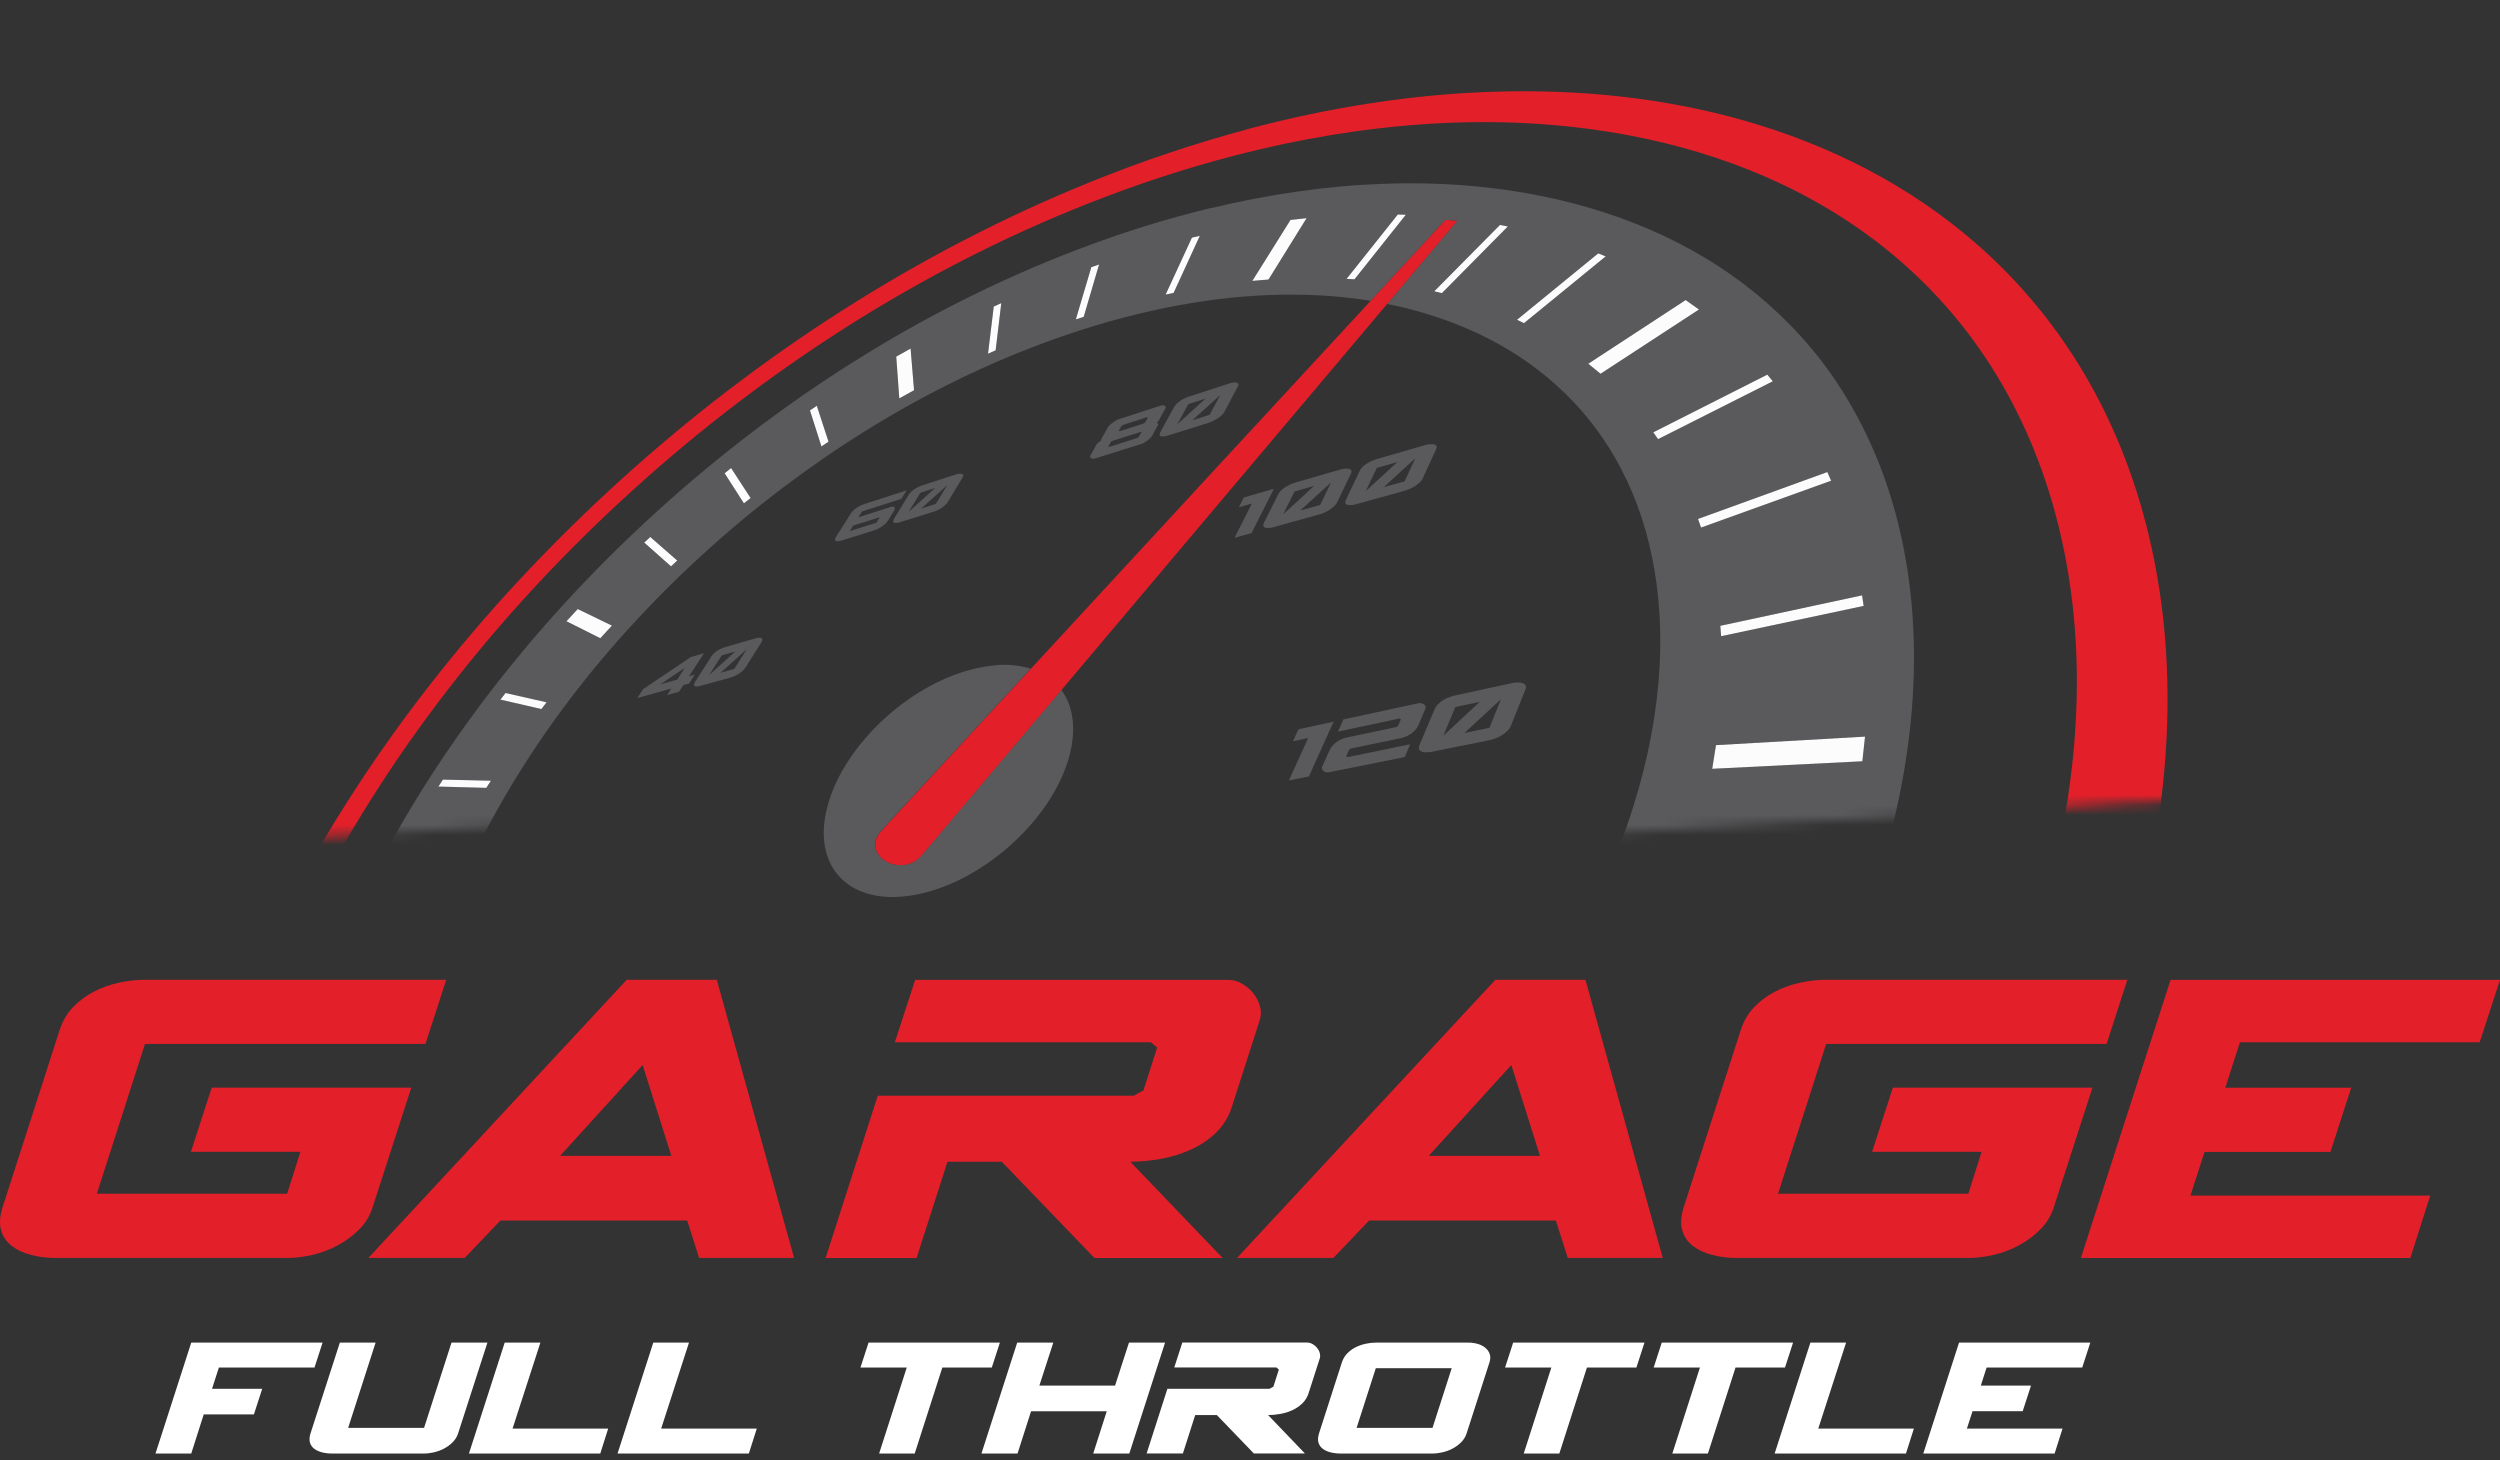 <?xml version="1.0" encoding="UTF-8"?> <svg xmlns="http://www.w3.org/2000/svg" width="250" height="146" viewBox="0 0 250 146" fill="none"><rect x="0" y="0" width="250" height="146" fill="#333333" stroke="none"/><mask id="mask0_10_812" style="mask-type:luminance" maskUnits="userSpaceOnUse" x="29" y="0" width="194" height="115"><path d="M48.292 82.71C64.939 81.748 79.203 94.593 80.15 111.389L80.194 112.204L94.402 111.383C100.071 111.057 105.457 112.333 110.141 114.818L108.531 86.38L222.047 79.73V4.132L29.084 0V83.862L48.298 82.71H48.292Z" fill="white"></path></mask><g mask="url(#mask0_10_812)"><path d="M46.02 181.704C37.393 176.875 30.999 170.158 26.689 162.344C22.796 155.284 20.601 147.33 19.961 138.966C19.37 131.333 20.067 123.306 21.949 115.161C23.692 107.623 26.477 99.894 30.281 92.136C32.319 87.982 34.581 83.941 37.042 80.034C39.437 76.223 42.038 72.513 44.812 68.927C47.585 65.34 50.448 61.968 53.528 58.645C56.608 55.323 59.81 52.164 63.213 49.073C66.605 45.992 70.091 43.086 73.65 40.371C77.209 37.656 80.896 35.082 84.638 32.704C88.426 30.298 92.324 28.066 96.295 26.026C100.266 23.985 104.516 22.046 108.776 20.365C110.002 19.882 111.221 19.421 112.441 18.977C113.661 18.533 114.897 18.106 116.128 17.707C117.359 17.308 118.601 16.914 119.837 16.554C121.074 16.195 122.327 15.846 123.569 15.526C126.788 14.694 129.996 14.014 133.187 13.491C136.378 12.968 139.737 12.58 142.972 12.378C146.208 12.175 149.634 12.153 152.914 12.333C156.194 12.513 159.67 12.917 162.972 13.547C167.79 14.463 172.351 15.846 176.595 17.695C181.084 19.651 185.217 22.142 188.915 25.16C192.835 28.364 196.261 32.175 199.079 36.583C202.07 41.265 204.375 46.611 205.857 52.608C209.198 66.161 207.951 81.552 202.231 97.561C196.043 114.874 184.999 131.9 170.179 146.864C155.359 161.827 137.208 174.098 118.3 181.552C100.372 188.623 82.689 191.114 66.844 188.663C64.811 188.348 62.845 187.954 60.941 187.493C59.036 187.033 57.259 186.51 55.51 185.914C53.762 185.318 52.135 184.677 50.542 183.969C48.95 183.261 47.468 182.513 46.02 181.704ZM124.655 12.951C123.379 13.294 122.093 13.659 120.806 14.047C119.52 14.435 118.255 14.84 116.974 15.267C115.693 15.694 114.429 16.138 113.154 16.61C111.878 17.083 110.62 17.566 109.344 18.078C104.906 19.86 100.573 21.855 96.362 24.042C92.235 26.178 88.192 28.516 84.265 31.017C80.339 33.519 76.579 36.155 72.87 38.988C69.161 41.821 65.563 44.823 62.043 48.016C58.523 51.209 55.154 54.536 51.985 57.937C48.782 61.377 45.742 64.936 42.901 68.595C39.999 72.322 37.276 76.172 34.759 80.129C32.169 84.194 29.774 88.404 27.613 92.738C23.559 100.849 20.546 108.955 18.591 116.897C16.474 125.503 15.578 134.042 16.018 142.21C16.497 151.203 18.596 159.832 22.506 167.567C26.856 176.184 33.456 183.705 42.495 189.259C44.015 190.192 45.602 191.069 47.262 191.884C48.922 192.699 50.704 193.48 52.525 194.177C54.346 194.874 56.307 195.526 58.306 196.088C60.306 196.65 62.439 197.156 64.616 197.567C81.675 200.782 100.89 198.517 120.483 191.085C141.246 183.21 160.917 170.124 177.347 153.412C193.498 136.987 205.328 118.263 211.666 99.292C217.486 81.866 218.316 65.234 214.139 50.731C210.936 39.635 205.094 30.894 197.636 24.379C190.953 18.539 182.966 14.48 174.317 12.029C166.481 9.809 158.027 8.893 149.344 9.174C141.346 9.427 133.042 10.703 124.655 12.94" fill="#E3202A"></path><path d="M108.247 166.195L105.585 151.181L106.983 150.608L109.74 165.622L108.247 166.201M127.451 156.847L121.335 143.221L122.711 142.367L128.926 155.953L127.445 156.853M145.067 144.284L135.699 132.901L138.205 130.742L147.757 141.973L145.072 144.284M28.905 117.488L29.006 116.678L37.421 111.748L37.354 112.547L28.905 117.488ZM30.57 107.668L30.788 106.869L37.516 103.907L37.321 104.705L30.57 107.668ZM161.663 127.696L149.505 119.292L150.552 118.055L162.761 126.369L161.658 127.696M174.067 110.101L160.021 104.93L160.8 103.626L174.857 108.707L174.067 110.096M33.795 97.954L34.413 96.414L40.523 94.593L39.933 96.15L33.795 97.949M38.429 87.876L38.813 87.139L44.282 86.341L43.898 87.088L38.429 87.87M182.315 92.305L167.35 90.293L167.829 89.011L182.772 90.945L182.315 92.305ZM48.632 78.786L43.837 78.657L44.288 77.96L49.083 78.067L48.627 78.78M171.221 76.88L171.599 74.514L186.503 73.654L186.236 76.122L171.221 76.875M54.14 70.905L50.041 69.961L50.554 69.309L54.664 70.236L54.146 70.911M172.112 63.62L172.039 62.58L186.213 59.528L186.364 60.59L172.112 63.615M60.033 63.823L56.647 62.125L57.766 60.905L61.186 62.563L60.033 63.823ZM170.107 52.755L169.8 51.895L182.733 47.206L183.111 48.072L170.107 52.755ZM67.1 56.633L64.427 54.261L65.034 53.699L67.73 56.048L67.106 56.627M165.807 43.912L165.328 43.232L176.729 37.465L177.28 38.128L165.807 43.912ZM74.391 50.332L72.464 47.325L73.11 46.813L75.059 49.803L74.391 50.332ZM160.054 37.375L158.829 36.374L168.564 30.006L169.895 30.95L160.054 37.375ZM82.143 44.643L80.996 41.04L81.681 40.579L82.851 44.171L82.143 44.643ZM152.396 32.316L151.694 31.979L159.814 25.34L160.561 25.638L152.396 32.316ZM89.929 39.837L89.623 35.661L91.06 34.857L91.411 39.022L89.935 39.837M144.187 29.314L143.429 29.134L149.996 22.502L150.781 22.653L144.187 29.314ZM137.052 30.101C138.194 28.865 139.235 27.74 140.154 26.745C141.073 25.75 141.864 24.896 142.516 24.188C143.167 23.48 143.674 22.934 144.02 22.558C144.365 22.181 144.549 21.984 144.549 21.984L145.718 22.091C145.718 22.091 145.546 22.294 145.223 22.676C144.9 23.058 144.426 23.62 143.819 24.34C143.212 25.059 142.471 25.942 141.614 26.953C140.756 27.965 139.781 29.129 138.712 30.394C139.124 30.478 139.536 30.568 139.948 30.658C140.36 30.748 140.767 30.855 141.174 30.961C141.58 31.068 141.987 31.18 142.393 31.304C142.8 31.428 143.201 31.552 143.602 31.681C146.654 32.687 149.45 34.025 151.967 35.683C154.484 37.341 156.891 39.477 158.84 41.889C160.867 44.396 162.51 47.263 163.713 50.478C164.961 53.822 165.729 57.532 165.958 61.585C166.453 70.444 164.298 80.056 159.798 89.725C155.08 99.86 147.952 109.697 139.057 118.404C130.079 127.19 119.665 134.475 108.682 139.539C98.038 144.447 87.278 147.077 77.22 147.044C75.9 147.044 74.608 146.987 73.355 146.892C72.102 146.796 70.899 146.656 69.724 146.476C68.548 146.296 67.423 146.077 66.326 145.818C65.229 145.56 64.182 145.267 63.163 144.936C56.947 142.923 51.996 139.584 48.343 135.318C44.928 131.338 42.645 126.555 41.47 121.282C40.367 116.341 40.233 110.939 41.047 105.29C41.815 99.95 43.441 94.345 45.937 88.606C47.284 85.498 48.844 82.445 50.587 79.472C52.33 76.498 54.185 73.704 56.234 70.928C58.256 68.196 60.45 65.52 62.795 62.94C65.118 60.377 67.602 57.881 70.236 55.475C72.859 53.075 75.566 50.821 78.339 48.73C81.113 46.639 83.976 44.671 86.888 42.873C89.829 41.062 92.837 39.404 95.905 37.915C98.974 36.425 102.193 35.065 105.424 33.912C106.348 33.581 107.267 33.272 108.18 32.979C109.094 32.687 110.018 32.406 110.937 32.147C111.856 31.889 112.775 31.647 113.689 31.422C114.602 31.197 115.526 30.995 116.434 30.804C118.194 30.444 119.943 30.157 121.669 29.938C123.396 29.719 125.156 29.573 126.866 29.505C128.576 29.438 130.324 29.449 132.012 29.539C133.699 29.629 135.42 29.815 137.08 30.084M98.802 35.368L99.375 30.658L100.127 30.32L99.57 35.037L98.802 35.374M135.448 27.931L134.652 27.887L139.781 21.45L140.583 21.473L135.448 27.931ZM107.584 31.939L109.133 26.717L109.907 26.448L108.37 31.681L107.584 31.939ZM126.849 27.954L125.234 28.095L129.049 21.996L130.664 21.816L126.855 27.954M116.562 29.46L119.191 23.766L119.988 23.581L117.37 29.292L116.568 29.466M121.096 20.798C119.971 21.068 118.84 21.36 117.71 21.675C116.579 21.99 115.46 22.316 114.335 22.67C113.21 23.024 112.096 23.39 110.971 23.783C109.846 24.177 108.737 24.581 107.618 25.009C103.714 26.504 99.882 28.201 96.15 30.079C92.419 31.956 88.894 33.957 85.39 36.161C81.926 38.336 78.529 40.691 75.226 43.21C71.924 45.728 68.71 48.398 65.58 51.248C62.439 54.109 59.459 57.072 56.663 60.113C53.834 63.187 51.172 66.363 48.693 69.618C46.215 72.873 43.82 76.347 41.67 79.849C39.521 83.35 37.454 87.133 35.672 90.922C32.347 97.977 30.002 104.958 28.638 111.709C27.179 118.949 26.833 126.009 27.663 132.637C28.566 139.826 30.866 146.555 34.664 152.395C38.813 158.781 44.75 164.098 52.542 167.718C53.84 168.32 55.182 168.871 56.58 169.377C57.978 169.882 59.459 170.343 60.98 170.748C62.5 171.153 64.104 171.507 65.741 171.799C67.379 172.092 69.111 172.328 70.876 172.491C84.494 173.784 99.442 171.063 114.452 164.745C129.461 158.427 145.011 147.988 157.637 135.402C170.096 122.974 179.664 108.876 185.423 94.463C190.814 80.967 192.618 67.83 190.591 56.043C189.683 50.765 188.051 46.009 185.801 41.799C183.551 37.589 180.978 34.312 177.826 31.327C174.835 28.494 171.427 26.122 167.667 24.216C164.097 22.4 160.21 21.006 156.061 20.023C153.204 19.348 150.274 18.881 147.3 18.612C144.326 18.342 141.485 18.274 138.517 18.375C135.548 18.477 132.714 18.73 129.773 19.151C126.832 19.573 124.009 20.113 121.096 20.815" fill="#5A595C"></path><path d="M99.698 66.521C99.498 66.532 99.297 66.554 99.091 66.577C98.885 66.599 98.679 66.627 98.467 66.667C98.256 66.706 98.044 66.74 97.827 66.785C97.61 66.83 97.392 66.88 97.175 66.937C95.571 67.353 93.984 68.027 92.48 68.893C90.976 69.758 89.567 70.815 88.292 72.001C87.017 73.187 85.875 74.514 84.945 75.908C84.009 77.313 83.279 78.797 82.84 80.298C82.455 81.608 82.316 82.828 82.4 83.924C82.483 85.02 82.8 86.026 83.324 86.858C83.848 87.69 84.594 88.387 85.524 88.87C86.454 89.354 87.596 89.652 88.888 89.697C89.094 89.702 89.306 89.708 89.517 89.697C89.729 89.686 89.952 89.68 90.174 89.663C90.397 89.646 90.626 89.618 90.854 89.59C91.082 89.562 91.322 89.522 91.556 89.478C93.304 89.146 95.076 88.483 96.769 87.555C98.462 86.628 100.088 85.442 101.519 84.087C102.951 82.732 104.198 81.226 105.162 79.641C106.125 78.055 106.799 76.436 107.117 74.823C107.239 74.216 107.3 73.637 107.312 73.081C107.323 72.524 107.284 72.013 107.195 71.518C107.105 71.023 106.972 70.574 106.794 70.152C106.615 69.73 106.393 69.343 106.131 68.988C104.198 71.276 102.377 73.435 100.728 75.385C99.08 77.336 97.587 79.106 96.334 80.585C95.081 82.069 94.062 83.277 93.343 84.126C92.625 84.975 92.202 85.475 92.14 85.543C91.979 85.728 91.806 85.88 91.634 86.009C91.461 86.138 91.277 86.234 91.088 86.307C90.898 86.38 90.72 86.431 90.536 86.465C90.353 86.498 90.169 86.51 89.996 86.504C89.846 86.504 89.701 86.487 89.556 86.465C89.411 86.442 89.283 86.408 89.155 86.369C89.027 86.33 88.916 86.285 88.81 86.24C88.704 86.195 88.609 86.144 88.531 86.094C88.353 85.981 88.164 85.829 87.991 85.633C87.819 85.436 87.679 85.211 87.59 84.947C87.501 84.683 87.484 84.402 87.557 84.087C87.629 83.772 87.802 83.446 88.108 83.097C88.175 83.024 88.621 82.535 89.395 81.698C90.169 80.86 91.249 79.68 92.591 78.23C93.934 76.779 95.516 75.059 97.292 73.137C99.069 71.214 101.007 69.112 103.073 66.869C102.823 66.79 102.566 66.723 102.299 66.667C102.032 66.611 101.759 66.571 101.475 66.538C101.191 66.504 100.901 66.487 100.606 66.481C100.311 66.476 100.004 66.481 99.693 66.504" fill="#5A595C"></path><path d="M37.426 111.748L29.011 116.678L28.905 117.488L37.36 112.547L37.426 111.748Z" fill="black"></path><path d="M37.51 103.907L30.788 106.869L30.57 107.668L37.315 104.705L37.51 103.907Z" fill="#FCFCFC"></path><path d="M40.517 94.593L34.413 96.414L33.795 97.954L39.927 96.155L40.517 94.593Z" fill="#FCFCFC"></path><path d="M44.282 86.347L38.813 87.139L38.429 87.876L43.898 87.094L44.282 86.347Z" fill="#FCFCFC"></path><path d="M44.294 77.96L43.837 78.657L48.632 78.786L49.089 78.072L44.294 77.96Z" fill="#FCFCFC"></path><path d="M50.554 69.303L50.041 69.961L54.14 70.905L54.658 70.231L50.554 69.303Z" fill="#FCFCFC"></path><path d="M57.772 60.905L56.647 62.125L60.033 63.822L61.191 62.563L57.772 60.905Z" fill="#FCFCFC"></path><path d="M65.028 53.699L64.427 54.261L67.1 56.633L67.724 56.054L65.028 53.699Z" fill="#FCFCFC"></path><path d="M73.11 46.807L72.464 47.325L74.391 50.332L75.059 49.803L73.11 46.807Z" fill="#FCFCFC"></path><path d="M81.681 40.579L80.996 41.04L82.143 44.643L82.851 44.171L81.681 40.579Z" fill="#FCFCFC"></path><path d="M91.06 34.857L89.623 35.661L89.929 39.837L91.405 39.022L91.06 34.857Z" fill="#FCFCFC"></path><path d="M100.127 30.315L99.375 30.658L98.802 35.368L99.564 35.031L100.127 30.315Z" fill="#FCFCFC"></path><path d="M109.907 26.448L109.133 26.717L107.584 31.939L108.37 31.681L109.907 26.448Z" fill="#FCFCFC"></path><path d="M119.982 23.581L119.191 23.766L116.562 29.46L117.364 29.286L119.982 23.581Z" fill="#FCFCFC"></path><path d="M129.049 21.996L125.234 28.089L126.849 27.954L130.659 21.816L129.049 21.996Z" fill="#FCFCFC"></path><path d="M139.781 21.45L134.657 27.887L135.448 27.931L140.583 21.473L139.781 21.45Z" fill="#FCFCFC"></path><path d="M149.996 22.496L143.429 29.129L144.187 29.314L150.781 22.648L149.996 22.496Z" fill="#FCFCFC"></path><path d="M159.82 25.34L151.7 31.979L152.396 32.316L160.566 25.638L159.82 25.34Z" fill="#FCFCFC"></path><path d="M168.564 30.006L158.829 36.374L160.054 37.375L169.895 30.95L168.564 30.006Z" fill="#FCFCFC"></path><path d="M176.729 37.465L165.328 43.232L165.807 43.912L177.28 38.128L176.729 37.465Z" fill="#FCFCFC"></path><path d="M182.733 47.206L169.8 51.895L170.107 52.755L183.111 48.072L182.733 47.206Z" fill="#FCFCFC"></path><path d="M186.208 59.534L172.034 62.58L172.112 63.62L186.364 60.59L186.208 59.534Z" fill="#FCFCFC"></path><path d="M186.503 73.66L171.599 74.514L171.221 76.88L186.236 76.127L186.503 73.66Z" fill="#FCFCFC"></path><path d="M167.823 89.016L167.35 90.293L182.315 92.305L182.772 90.95L167.823 89.016Z" fill="#FCFCFC"></path><path d="M160.8 103.632L160.02 104.93L174.067 110.101L174.857 108.713L160.8 103.632Z" fill="#FCFCFC"></path><path d="M144.549 21.984C144.549 21.984 144.365 22.181 144.02 22.558C143.674 22.934 143.167 23.485 142.516 24.188C141.864 24.89 141.068 25.75 140.154 26.745C139.241 27.74 138.194 28.865 137.052 30.101C134.941 32.389 132.474 35.053 129.795 37.954C127.094 40.877 124.176 44.042 121.168 47.291C118.138 50.568 115.025 53.941 111.973 57.251C108.921 60.562 105.88 63.851 103.084 66.88C101.018 69.123 99.069 71.231 97.303 73.148C95.538 75.065 93.939 76.79 92.603 78.241C91.266 79.691 90.174 80.877 89.406 81.709C88.637 82.541 88.186 83.036 88.119 83.109C87.813 83.457 87.64 83.789 87.568 84.098C87.496 84.407 87.518 84.7 87.601 84.958C87.685 85.217 87.83 85.447 88.002 85.644C88.175 85.841 88.364 85.992 88.543 86.105C88.626 86.155 88.721 86.206 88.821 86.251C88.921 86.296 89.044 86.341 89.166 86.38C89.289 86.42 89.423 86.448 89.567 86.476C89.712 86.504 89.857 86.515 90.007 86.515C90.186 86.515 90.364 86.51 90.548 86.476C90.731 86.442 90.915 86.391 91.099 86.318C91.283 86.245 91.466 86.144 91.645 86.02C91.823 85.897 91.99 85.739 92.152 85.554C92.213 85.487 92.63 84.992 93.355 84.137C94.079 83.283 95.092 82.086 96.345 80.596C97.593 79.118 99.08 77.358 100.74 75.397C102.399 73.435 104.209 71.287 106.142 69C108.838 65.807 111.745 62.355 114.719 58.837C117.693 55.318 120.656 51.799 123.563 48.353C126.47 44.907 129.238 41.625 131.817 38.572C134.368 35.548 136.712 32.771 138.712 30.399C139.781 29.129 140.756 27.977 141.614 26.959C142.471 25.942 143.212 25.065 143.819 24.345C144.426 23.626 144.9 23.064 145.223 22.681C145.546 22.299 145.718 22.097 145.718 22.097L144.549 21.99" fill="#E3202A"></path><path d="M57.126 90.208C57.126 90.208 57.114 90.208 57.109 90.208C57.103 90.208 57.098 90.208 57.092 90.208C57.087 90.208 57.081 90.208 57.075 90.208C57.07 90.208 57.064 90.208 57.059 90.208L52.698 91.124L52.057 92.108L55.644 91.372L55.7 91.434L55.354 91.973L55.204 92.069L52.358 92.648C52.358 92.648 52.308 92.659 52.286 92.665C52.263 92.67 52.236 92.681 52.208 92.687C52.18 92.693 52.158 92.704 52.13 92.715C52.102 92.727 52.074 92.738 52.052 92.749C52.024 92.76 51.996 92.777 51.968 92.788C51.94 92.8 51.913 92.816 51.885 92.833C51.857 92.85 51.829 92.867 51.801 92.884C51.773 92.901 51.745 92.923 51.712 92.94C51.684 92.963 51.656 92.98 51.629 93.002C51.601 93.024 51.573 93.047 51.545 93.075C51.517 93.103 51.489 93.126 51.461 93.154C51.434 93.182 51.406 93.21 51.378 93.238C51.35 93.266 51.322 93.3 51.294 93.328C51.267 93.356 51.239 93.395 51.211 93.429C51.183 93.463 51.161 93.497 51.133 93.536C51.105 93.575 51.083 93.609 51.06 93.648L50.225 94.93C50.225 94.93 50.203 94.964 50.197 94.981C50.192 94.998 50.18 95.014 50.175 95.031C50.169 95.048 50.164 95.065 50.158 95.082C50.153 95.099 50.153 95.115 50.147 95.132C50.147 95.149 50.147 95.166 50.147 95.183C50.147 95.2 50.147 95.217 50.147 95.228C50.147 95.239 50.147 95.256 50.147 95.273C50.147 95.29 50.153 95.301 50.158 95.312C50.158 95.323 50.169 95.335 50.175 95.346C50.18 95.357 50.186 95.368 50.197 95.374C50.208 95.38 50.214 95.391 50.219 95.402C50.225 95.413 50.236 95.419 50.247 95.425C50.253 95.425 50.258 95.43 50.264 95.436C50.27 95.442 50.275 95.442 50.286 95.447C50.297 95.453 50.303 95.447 50.309 95.453C50.314 95.458 50.325 95.453 50.331 95.453C50.336 95.453 50.342 95.453 50.347 95.453C50.353 95.453 50.359 95.453 50.37 95.453C50.381 95.453 50.381 95.453 50.392 95.453C50.403 95.453 50.409 95.453 50.414 95.453L54.797 94.598L55.444 93.575L51.812 94.295L51.762 94.227L52.113 93.688L52.247 93.592L55.109 93.019C55.109 93.019 55.16 93.008 55.182 93.002C55.204 92.996 55.232 92.985 55.26 92.98C55.288 92.974 55.316 92.963 55.338 92.951C55.36 92.94 55.393 92.929 55.421 92.918C55.449 92.906 55.477 92.889 55.505 92.878C55.533 92.867 55.56 92.85 55.594 92.833C55.627 92.816 55.65 92.8 55.683 92.783C55.717 92.766 55.744 92.743 55.772 92.721C55.8 92.698 55.828 92.676 55.861 92.653C55.895 92.631 55.917 92.609 55.95 92.58C55.984 92.552 56.006 92.53 56.039 92.502C56.073 92.474 56.095 92.445 56.123 92.417C56.151 92.389 56.179 92.356 56.207 92.322C56.234 92.288 56.262 92.254 56.29 92.221C56.318 92.187 56.346 92.147 56.368 92.114C56.39 92.08 56.418 92.035 56.446 91.996L57.265 90.709C57.265 90.709 57.287 90.675 57.293 90.658C57.298 90.641 57.309 90.624 57.315 90.607C57.32 90.591 57.326 90.574 57.332 90.557C57.337 90.54 57.337 90.523 57.343 90.506C57.343 90.489 57.343 90.472 57.343 90.456C57.343 90.439 57.343 90.427 57.343 90.411C57.343 90.394 57.343 90.382 57.337 90.366C57.332 90.349 57.332 90.338 57.326 90.326C57.32 90.315 57.315 90.304 57.304 90.293C57.293 90.281 57.287 90.27 57.282 90.264C57.276 90.259 57.265 90.248 57.254 90.242C57.242 90.236 57.231 90.225 57.22 90.219C57.215 90.219 57.209 90.214 57.198 90.208C57.187 90.203 57.181 90.208 57.176 90.203C57.17 90.197 57.159 90.203 57.153 90.203C57.148 90.203 57.137 90.203 57.131 90.203" fill="#5A595C"></path><path d="M57.393 93.047L58.858 90.737L60.267 90.444L57.398 93.047M58.557 92.934L61.425 90.343L59.983 92.648L58.557 92.929M62.734 89.05C62.734 89.05 62.695 89.05 62.673 89.05C62.65 89.05 62.634 89.05 62.611 89.05C62.589 89.05 62.567 89.05 62.545 89.056C62.522 89.061 62.5 89.061 62.478 89.067L59.231 89.747C59.203 89.753 59.169 89.758 59.142 89.77C59.114 89.781 59.08 89.787 59.047 89.798C59.014 89.809 58.98 89.82 58.952 89.832C58.924 89.843 58.885 89.854 58.852 89.871C58.819 89.882 58.785 89.899 58.752 89.916C58.718 89.933 58.685 89.95 58.651 89.966C58.618 89.983 58.585 90 58.551 90.023C58.518 90.045 58.484 90.062 58.451 90.085C58.418 90.107 58.384 90.129 58.356 90.152C58.328 90.174 58.295 90.197 58.262 90.219C58.228 90.242 58.2 90.27 58.167 90.298C58.134 90.326 58.106 90.354 58.078 90.382C58.05 90.411 58.022 90.439 57.994 90.467C57.967 90.495 57.939 90.529 57.911 90.557C57.883 90.585 57.861 90.619 57.833 90.658C57.805 90.697 57.783 90.725 57.76 90.765L55.917 93.665C55.895 93.699 55.872 93.733 55.856 93.766C55.839 93.8 55.822 93.828 55.811 93.862C55.8 93.896 55.789 93.918 55.783 93.946C55.778 93.974 55.772 93.997 55.767 94.019C55.767 94.042 55.767 94.064 55.767 94.081C55.767 94.098 55.767 94.121 55.778 94.137C55.789 94.154 55.789 94.171 55.8 94.188C55.811 94.205 55.817 94.216 55.833 94.227C55.844 94.239 55.861 94.25 55.872 94.261C55.883 94.272 55.906 94.278 55.922 94.289C55.939 94.3 55.962 94.3 55.978 94.306C55.995 94.312 56.023 94.312 56.045 94.317C56.045 94.317 56.051 94.317 56.056 94.317C56.062 94.317 56.062 94.317 56.067 94.317C56.073 94.317 56.073 94.317 56.078 94.317C56.084 94.317 56.084 94.317 56.09 94.317C56.112 94.317 56.134 94.317 56.156 94.317C56.179 94.317 56.201 94.317 56.223 94.317C56.245 94.317 56.273 94.317 56.296 94.312C56.318 94.306 56.346 94.306 56.374 94.3L59.626 93.665C59.654 93.665 59.682 93.654 59.715 93.648C59.749 93.643 59.777 93.632 59.81 93.62C59.843 93.609 59.877 93.598 59.905 93.587C59.932 93.575 59.971 93.564 60.005 93.547C60.038 93.53 60.077 93.513 60.111 93.502C60.144 93.491 60.183 93.469 60.217 93.452C60.25 93.435 60.289 93.412 60.322 93.395C60.356 93.379 60.395 93.356 60.428 93.334C60.462 93.311 60.495 93.289 60.534 93.26C60.573 93.232 60.601 93.21 60.634 93.187C60.668 93.165 60.701 93.137 60.729 93.109C60.757 93.081 60.79 93.052 60.824 93.024C60.857 92.996 60.885 92.963 60.913 92.934C60.941 92.906 60.968 92.873 60.996 92.844C61.024 92.816 61.046 92.783 61.069 92.749C61.091 92.715 61.113 92.681 61.136 92.653L62.973 89.702C62.996 89.669 63.012 89.641 63.029 89.607C63.046 89.573 63.057 89.545 63.068 89.522C63.079 89.5 63.085 89.466 63.09 89.444C63.096 89.421 63.096 89.393 63.096 89.376C63.096 89.354 63.096 89.331 63.096 89.314C63.096 89.298 63.09 89.275 63.085 89.258C63.079 89.241 63.074 89.225 63.062 89.208C63.051 89.191 63.04 89.18 63.029 89.168C63.018 89.157 63.001 89.146 62.984 89.135C62.968 89.123 62.951 89.118 62.934 89.106C62.918 89.095 62.895 89.095 62.873 89.09C62.851 89.084 62.829 89.084 62.806 89.078C62.806 89.078 62.795 89.078 62.79 89.078C62.784 89.078 62.779 89.078 62.773 89.078C62.767 89.078 62.762 89.078 62.756 89.078C62.751 89.078 62.745 89.078 62.739 89.078" fill="#5A595C"></path><path d="M66.02 68.438L68.476 66.79L67.719 67.96L66.025 68.438M70.397 65.323L69.078 65.706L64.305 68.921L63.725 69.809L67.134 68.853L66.71 69.505L67.902 69.174L68.326 68.522L68.905 68.359L69.484 67.459L68.91 67.622L70.397 65.323Z" fill="#5A595C"></path><path d="M70.91 67.51L72.174 65.537L73.533 65.149L70.91 67.51ZM72.052 67.28L74.669 64.93L73.422 66.897L72.057 67.28M75.85 63.772C75.85 63.772 75.811 63.772 75.794 63.778C75.778 63.783 75.755 63.783 75.733 63.789C75.711 63.794 75.694 63.8 75.672 63.8C75.649 63.8 75.627 63.811 75.61 63.817L72.48 64.722C72.453 64.733 72.419 64.739 72.391 64.75C72.363 64.761 72.33 64.772 72.302 64.784C72.274 64.795 72.241 64.806 72.213 64.817C72.185 64.829 72.152 64.846 72.118 64.857C72.085 64.874 72.052 64.885 72.024 64.902C71.996 64.919 71.962 64.936 71.929 64.952C71.896 64.969 71.868 64.986 71.834 65.009C71.801 65.031 71.773 65.048 71.745 65.065C71.712 65.087 71.684 65.104 71.656 65.127C71.628 65.149 71.595 65.172 71.567 65.194C71.539 65.217 71.511 65.239 71.484 65.262C71.456 65.284 71.428 65.312 71.4 65.335C71.372 65.363 71.344 65.385 71.322 65.413C71.3 65.441 71.272 65.469 71.25 65.498C71.227 65.526 71.205 65.554 71.183 65.582C71.16 65.61 71.138 65.644 71.121 65.672L69.529 68.151C69.506 68.185 69.49 68.213 69.478 68.241C69.467 68.269 69.451 68.297 69.439 68.32C69.428 68.342 69.423 68.37 69.417 68.387C69.412 68.404 69.406 68.426 69.406 68.449C69.406 68.466 69.406 68.483 69.406 68.499C69.406 68.516 69.412 68.528 69.417 68.544C69.423 68.561 69.428 68.567 69.439 68.578C69.451 68.589 69.462 68.595 69.473 68.606C69.484 68.617 69.501 68.623 69.517 68.629C69.534 68.634 69.551 68.64 69.568 68.64C69.584 68.64 69.607 68.645 69.623 68.645C69.64 68.645 69.668 68.645 69.69 68.645C69.69 68.645 69.696 68.645 69.701 68.645C69.707 68.645 69.707 68.645 69.712 68.645C69.718 68.645 69.718 68.645 69.724 68.645C69.729 68.645 69.729 68.645 69.735 68.645C69.757 68.645 69.779 68.645 69.802 68.64C69.824 68.634 69.846 68.634 69.868 68.629C69.891 68.623 69.913 68.617 69.941 68.612C69.969 68.606 69.991 68.6 70.013 68.595L73.154 67.724C73.154 67.724 73.21 67.707 73.238 67.695C73.266 67.684 73.293 67.673 73.327 67.662C73.36 67.651 73.388 67.639 73.422 67.623C73.455 67.606 73.483 67.594 73.516 67.578C73.55 67.561 73.583 67.544 73.617 67.527C73.65 67.51 73.683 67.493 73.717 67.476C73.75 67.459 73.784 67.437 73.811 67.42C73.839 67.403 73.878 67.381 73.906 67.358C73.94 67.336 73.973 67.313 74.001 67.291C74.029 67.268 74.062 67.246 74.096 67.223C74.129 67.201 74.157 67.173 74.185 67.15C74.213 67.128 74.24 67.1 74.268 67.077C74.296 67.049 74.324 67.021 74.352 66.999C74.38 66.976 74.402 66.942 74.424 66.92C74.446 66.897 74.469 66.864 74.491 66.835C74.513 66.807 74.53 66.779 74.547 66.751L76.139 64.239C76.139 64.239 76.173 64.182 76.184 64.16C76.195 64.137 76.206 64.109 76.218 64.087C76.229 64.064 76.234 64.042 76.234 64.019C76.234 63.997 76.234 63.98 76.234 63.963C76.234 63.946 76.234 63.929 76.229 63.913C76.223 63.896 76.218 63.884 76.212 63.873C76.206 63.862 76.195 63.851 76.184 63.839C76.173 63.828 76.162 63.817 76.151 63.811C76.139 63.8 76.123 63.794 76.106 63.789C76.089 63.783 76.073 63.778 76.056 63.772C76.039 63.766 76.017 63.766 75.995 63.766C75.972 63.766 75.95 63.766 75.928 63.766C75.928 63.766 75.917 63.766 75.911 63.766C75.906 63.766 75.9 63.766 75.894 63.766C75.889 63.766 75.883 63.766 75.878 63.766C75.872 63.766 75.867 63.766 75.861 63.766" fill="#5A595C"></path><path d="M84.973 53.114L85.312 52.563L87.975 51.72L87.635 52.271L84.973 53.114ZM90.653 49.039L86.443 50.399C86.415 50.41 86.382 50.422 86.354 50.433C86.326 50.444 86.293 50.456 86.265 50.467C86.237 50.478 86.203 50.495 86.17 50.506C86.137 50.517 86.103 50.534 86.07 50.551C86.036 50.568 86.003 50.585 85.975 50.602C85.947 50.618 85.914 50.635 85.88 50.652C85.847 50.669 85.819 50.686 85.786 50.708C85.752 50.731 85.725 50.748 85.691 50.765C85.663 50.787 85.63 50.804 85.602 50.827C85.574 50.849 85.541 50.871 85.513 50.894C85.485 50.916 85.457 50.939 85.429 50.961C85.401 50.984 85.374 51.006 85.351 51.034C85.323 51.057 85.301 51.085 85.273 51.108C85.246 51.13 85.223 51.158 85.201 51.186C85.179 51.214 85.156 51.242 85.134 51.27C85.112 51.299 85.095 51.327 85.073 51.355L83.603 53.688C83.586 53.716 83.569 53.744 83.558 53.772C83.547 53.8 83.536 53.822 83.525 53.845C83.513 53.867 83.508 53.89 83.508 53.907C83.508 53.924 83.508 53.946 83.508 53.963C83.508 53.98 83.508 53.997 83.513 54.008C83.519 54.019 83.525 54.036 83.53 54.047C83.536 54.059 83.547 54.07 83.558 54.075C83.569 54.081 83.58 54.092 83.597 54.098C83.614 54.104 83.625 54.109 83.641 54.115C83.658 54.12 83.675 54.12 83.697 54.126C83.719 54.132 83.736 54.126 83.758 54.126C83.781 54.126 83.803 54.126 83.831 54.126C83.831 54.126 83.831 54.126 83.836 54.126C83.842 54.126 83.836 54.126 83.842 54.126C83.848 54.126 83.842 54.126 83.848 54.126C83.853 54.126 83.848 54.126 83.853 54.126C83.875 54.126 83.898 54.12 83.92 54.115C83.942 54.109 83.97 54.104 83.992 54.098C84.015 54.092 84.043 54.087 84.07 54.081C84.098 54.075 84.121 54.064 84.148 54.059L87.39 53.041C87.418 53.03 87.445 53.024 87.479 53.013C87.512 53.002 87.54 52.991 87.568 52.979C87.596 52.968 87.629 52.951 87.663 52.94C87.696 52.929 87.73 52.912 87.763 52.895C87.796 52.878 87.83 52.861 87.863 52.844C87.897 52.828 87.93 52.811 87.963 52.788C87.997 52.766 88.03 52.749 88.064 52.732C88.097 52.715 88.13 52.693 88.158 52.67C88.192 52.648 88.225 52.625 88.253 52.603C88.281 52.58 88.314 52.558 88.348 52.535C88.381 52.513 88.409 52.485 88.437 52.462C88.465 52.44 88.493 52.412 88.52 52.383C88.548 52.361 88.576 52.333 88.598 52.305C88.621 52.277 88.648 52.254 88.671 52.226C88.693 52.198 88.715 52.175 88.732 52.147C88.749 52.119 88.771 52.091 88.788 52.069L89.417 51.057C89.417 51.057 89.434 51.018 89.439 51.001C89.445 50.984 89.45 50.967 89.456 50.95C89.462 50.933 89.467 50.916 89.467 50.9C89.467 50.883 89.467 50.871 89.473 50.855C89.473 50.838 89.473 50.827 89.473 50.815C89.473 50.804 89.473 50.793 89.473 50.782C89.473 50.77 89.467 50.759 89.462 50.748C89.456 50.736 89.45 50.731 89.445 50.72C89.439 50.714 89.428 50.703 89.423 50.697C89.417 50.691 89.4 50.686 89.389 50.68C89.378 50.675 89.361 50.675 89.35 50.669C89.339 50.663 89.317 50.669 89.3 50.669C89.294 50.669 89.289 50.669 89.283 50.669C89.278 50.669 89.272 50.669 89.261 50.669C89.25 50.669 89.25 50.669 89.239 50.669C89.228 50.669 89.222 50.669 89.216 50.669C89.2 50.669 89.189 50.669 89.172 50.675C89.155 50.68 89.138 50.68 89.122 50.686C89.105 50.691 89.088 50.697 89.072 50.697C89.055 50.697 89.033 50.708 89.016 50.714L85.836 51.731L86.203 51.147L90.135 49.882L90.659 49.039" fill="#5A595C"></path><path d="M90.887 51.158L92.04 49.275L93.499 48.809L90.887 51.164M92.118 50.855L94.725 48.516L93.588 50.388L92.118 50.855ZM95.889 47.369C95.889 47.369 95.844 47.375 95.822 47.381C95.8 47.386 95.777 47.392 95.755 47.398C95.733 47.403 95.71 47.409 95.688 47.414C95.666 47.42 95.644 47.426 95.621 47.437L92.263 48.522C92.23 48.533 92.202 48.544 92.168 48.556C92.135 48.567 92.107 48.578 92.074 48.589C92.04 48.6 92.007 48.617 91.979 48.629C91.951 48.64 91.912 48.657 91.879 48.674C91.845 48.69 91.812 48.707 91.778 48.724C91.745 48.741 91.712 48.758 91.678 48.775C91.645 48.792 91.611 48.814 91.584 48.831C91.556 48.848 91.522 48.87 91.489 48.893C91.455 48.915 91.428 48.932 91.394 48.955C91.361 48.977 91.333 49 91.305 49.022C91.277 49.045 91.249 49.067 91.222 49.095C91.194 49.123 91.166 49.146 91.138 49.168C91.11 49.196 91.082 49.219 91.06 49.247C91.038 49.275 91.01 49.297 90.988 49.326C90.965 49.354 90.943 49.382 90.921 49.41C90.898 49.438 90.882 49.466 90.865 49.494L89.411 51.861C89.395 51.889 89.378 51.917 89.367 51.945C89.356 51.973 89.345 51.996 89.334 52.018C89.322 52.041 89.322 52.063 89.317 52.08C89.311 52.097 89.317 52.119 89.317 52.136C89.317 52.153 89.317 52.17 89.328 52.181C89.339 52.192 89.339 52.209 89.345 52.221C89.35 52.232 89.361 52.243 89.372 52.249C89.384 52.254 89.4 52.266 89.411 52.271C89.428 52.277 89.445 52.282 89.462 52.288C89.478 52.294 89.501 52.294 89.517 52.294C89.534 52.294 89.562 52.294 89.584 52.294C89.606 52.294 89.629 52.294 89.656 52.294C89.656 52.294 89.656 52.294 89.662 52.294C89.668 52.294 89.662 52.294 89.668 52.294C89.673 52.294 89.668 52.294 89.673 52.294C89.679 52.294 89.673 52.294 89.679 52.294C89.701 52.294 89.729 52.288 89.751 52.282C89.773 52.277 89.801 52.271 89.829 52.266C89.857 52.26 89.879 52.254 89.907 52.249C89.935 52.243 89.963 52.232 89.985 52.226L93.36 51.169C93.388 51.158 93.421 51.153 93.449 51.141C93.477 51.13 93.51 51.119 93.544 51.108C93.577 51.096 93.611 51.079 93.644 51.068C93.678 51.057 93.711 51.04 93.744 51.023C93.778 51.006 93.817 50.989 93.85 50.973C93.884 50.956 93.917 50.933 93.951 50.916C93.984 50.9 94.017 50.877 94.051 50.855C94.084 50.832 94.118 50.815 94.151 50.793C94.184 50.77 94.218 50.748 94.251 50.725C94.285 50.703 94.312 50.68 94.346 50.652C94.379 50.624 94.407 50.602 94.435 50.579C94.463 50.557 94.491 50.529 94.519 50.5C94.546 50.472 94.574 50.45 94.602 50.422C94.63 50.394 94.652 50.371 94.674 50.343C94.697 50.315 94.719 50.292 94.736 50.264C94.752 50.236 94.775 50.208 94.791 50.18L96.234 47.785C96.234 47.785 96.262 47.735 96.273 47.707C96.284 47.679 96.295 47.662 96.301 47.639C96.306 47.617 96.312 47.6 96.312 47.577C96.312 47.555 96.312 47.544 96.312 47.527C96.312 47.51 96.306 47.499 96.301 47.482C96.295 47.465 96.284 47.454 96.278 47.448C96.273 47.443 96.256 47.426 96.245 47.42C96.234 47.414 96.217 47.403 96.201 47.398C96.184 47.392 96.167 47.386 96.15 47.381C96.134 47.375 96.111 47.375 96.089 47.375C96.067 47.375 96.045 47.375 96.022 47.375C96 47.375 95.972 47.375 95.95 47.381C95.95 47.381 95.939 47.381 95.933 47.381C95.928 47.381 95.922 47.381 95.916 47.381C95.911 47.381 95.905 47.381 95.9 47.381C95.894 47.381 95.889 47.381 95.883 47.381" fill="#5A595C"></path><path d="M110.904 44.694L110.82 44.66L111.099 44.177L111.193 44.103L114.101 43.176L114.156 43.199L113.883 43.688L113.7 43.811L110.909 44.694M111.962 43.12L111.873 43.086L112.14 42.608L112.313 42.49L114.685 41.726L114.775 41.76L114.513 42.243L114.34 42.361L111.973 43.12M116.2 40.534C116.2 40.534 116.184 40.534 116.178 40.534C116.172 40.534 116.161 40.534 116.156 40.54C116.15 40.545 116.139 40.54 116.133 40.545C116.128 40.551 116.117 40.545 116.106 40.551L111.867 41.922C111.867 41.922 111.828 41.939 111.806 41.945C111.784 41.951 111.761 41.962 111.739 41.973C111.717 41.984 111.695 41.996 111.667 42.007C111.639 42.018 111.617 42.035 111.594 42.052C111.567 42.069 111.544 42.086 111.516 42.102C111.489 42.119 111.466 42.136 111.438 42.153C111.411 42.17 111.388 42.187 111.36 42.204C111.333 42.221 111.31 42.237 111.283 42.26C111.255 42.277 111.232 42.299 111.205 42.316C111.177 42.333 111.154 42.355 111.132 42.372C111.11 42.389 111.088 42.412 111.065 42.428C111.043 42.445 111.021 42.468 110.998 42.485C110.976 42.507 110.959 42.524 110.937 42.541C110.915 42.558 110.904 42.575 110.887 42.592C110.87 42.608 110.859 42.625 110.848 42.642C110.837 42.659 110.831 42.67 110.82 42.687L110.263 43.665C110.263 43.665 110.247 43.699 110.235 43.716C110.224 43.733 110.219 43.744 110.213 43.761C110.208 43.778 110.196 43.789 110.191 43.8C110.185 43.811 110.18 43.822 110.174 43.834C110.169 43.845 110.163 43.856 110.157 43.862C110.152 43.867 110.146 43.879 110.146 43.89C110.146 43.901 110.141 43.907 110.135 43.912C110.13 43.918 110.13 43.929 110.13 43.935V43.986L110.135 44.014L110.046 44.098C110.035 44.109 110.024 44.115 110.013 44.126C110.002 44.137 109.99 44.143 109.979 44.154C109.968 44.165 109.957 44.171 109.94 44.182C109.924 44.194 109.918 44.199 109.901 44.21C109.885 44.222 109.879 44.233 109.862 44.239C109.846 44.244 109.84 44.255 109.823 44.267C109.807 44.278 109.801 44.283 109.79 44.295C109.779 44.306 109.768 44.312 109.757 44.323C109.745 44.334 109.734 44.34 109.729 44.351C109.723 44.362 109.712 44.368 109.706 44.373C109.701 44.379 109.695 44.39 109.69 44.396C109.684 44.401 109.679 44.407 109.673 44.418L109.055 45.52C109.055 45.52 109.038 45.548 109.032 45.565C109.027 45.582 109.021 45.593 109.016 45.61C109.01 45.627 109.016 45.638 109.016 45.649C109.016 45.661 109.016 45.678 109.016 45.689C109.016 45.7 109.021 45.711 109.027 45.722C109.032 45.734 109.038 45.745 109.044 45.756C109.049 45.767 109.055 45.773 109.066 45.784C109.077 45.795 109.083 45.801 109.094 45.812C109.105 45.818 109.116 45.829 109.127 45.835C109.138 45.84 109.149 45.846 109.166 45.852C109.183 45.857 109.194 45.863 109.211 45.863C109.227 45.863 109.239 45.869 109.255 45.869C109.266 45.869 109.272 45.869 109.283 45.869C109.294 45.869 109.3 45.869 109.311 45.869C109.322 45.869 109.333 45.869 109.339 45.869C109.344 45.869 109.361 45.869 109.372 45.869C109.378 45.869 109.389 45.869 109.394 45.869C109.4 45.869 109.411 45.869 109.417 45.869C109.422 45.869 109.433 45.869 109.445 45.863C109.456 45.857 109.461 45.863 109.472 45.857L114.151 44.39C114.151 44.39 114.195 44.373 114.218 44.368C114.24 44.362 114.262 44.351 114.29 44.34C114.318 44.328 114.34 44.317 114.362 44.3C114.385 44.283 114.413 44.272 114.44 44.255C114.468 44.239 114.496 44.222 114.518 44.205C114.541 44.188 114.574 44.171 114.596 44.154C114.619 44.137 114.646 44.12 114.674 44.098C114.702 44.075 114.724 44.059 114.752 44.042C114.78 44.019 114.802 44.002 114.83 43.98C114.858 43.957 114.88 43.941 114.903 43.918C114.925 43.896 114.947 43.879 114.969 43.856C114.992 43.834 115.014 43.817 115.031 43.794C115.047 43.772 115.07 43.755 115.086 43.738C115.103 43.721 115.12 43.699 115.137 43.682C115.153 43.665 115.164 43.648 115.176 43.631C115.187 43.614 115.198 43.598 115.203 43.586L115.816 42.468V42.4L115.766 42.344L115.71 42.294L115.682 42.254L115.705 42.243L115.76 42.192L115.822 42.125C115.822 42.125 115.833 42.108 115.838 42.102C115.844 42.097 115.849 42.086 115.855 42.074C115.861 42.063 115.866 42.057 115.872 42.046C115.877 42.035 115.888 42.024 115.894 42.013C115.9 42.001 115.905 41.99 115.916 41.979C115.927 41.968 115.933 41.951 115.939 41.939C115.944 41.928 115.955 41.911 115.961 41.894C115.966 41.878 115.978 41.861 115.989 41.844L116.534 40.86C116.534 40.86 116.546 40.832 116.551 40.815C116.557 40.798 116.562 40.787 116.562 40.776C116.562 40.765 116.562 40.748 116.562 40.736C116.562 40.725 116.562 40.708 116.562 40.697C116.562 40.686 116.557 40.675 116.551 40.663C116.546 40.652 116.54 40.641 116.534 40.635C116.529 40.63 116.518 40.618 116.512 40.607C116.507 40.596 116.495 40.59 116.484 40.585C116.473 40.579 116.462 40.574 116.445 40.568C116.429 40.562 116.418 40.557 116.406 40.551C116.395 40.545 116.379 40.54 116.362 40.54C116.345 40.54 116.328 40.534 116.312 40.534C116.301 40.534 116.289 40.534 116.284 40.534C116.278 40.534 116.262 40.534 116.256 40.534C116.25 40.534 116.234 40.534 116.228 40.534C116.223 40.534 116.206 40.534 116.195 40.534" fill="#5A595C"></path><path d="M117.743 42.412L118.829 40.416L120.556 39.86L117.749 42.412M119.225 42.035L122.031 39.494L120.968 41.478L119.219 42.035M123.301 38.252C123.273 38.252 123.246 38.263 123.218 38.269C123.19 38.274 123.162 38.28 123.129 38.291C123.095 38.303 123.067 38.308 123.04 38.314C123.012 38.319 122.978 38.331 122.95 38.342L118.968 39.635C118.935 39.646 118.896 39.657 118.862 39.669C118.829 39.68 118.79 39.697 118.751 39.708C118.712 39.719 118.679 39.736 118.64 39.753C118.601 39.77 118.562 39.786 118.523 39.803C118.484 39.82 118.445 39.843 118.406 39.86C118.367 39.876 118.328 39.899 118.294 39.921C118.261 39.944 118.222 39.961 118.183 39.983C118.144 40.006 118.111 40.028 118.077 40.051C118.044 40.073 118.01 40.096 117.977 40.118C117.944 40.141 117.91 40.169 117.877 40.191C117.843 40.214 117.815 40.242 117.782 40.27C117.749 40.298 117.721 40.321 117.693 40.349C117.665 40.377 117.637 40.405 117.609 40.433C117.582 40.461 117.559 40.489 117.537 40.517C117.515 40.545 117.492 40.579 117.47 40.607C117.448 40.635 117.431 40.669 117.414 40.697L116.044 43.199C116.028 43.232 116.011 43.26 116 43.288C115.989 43.317 115.978 43.339 115.972 43.367C115.966 43.395 115.961 43.412 115.961 43.435C115.961 43.457 115.961 43.474 115.966 43.491C115.966 43.508 115.978 43.525 115.983 43.541C115.989 43.558 116 43.569 116.011 43.581C116.022 43.592 116.039 43.603 116.056 43.609C116.072 43.614 116.089 43.626 116.111 43.631C116.133 43.637 116.156 43.643 116.178 43.643C116.2 43.643 116.223 43.643 116.25 43.643C116.278 43.643 116.301 43.643 116.334 43.643C116.367 43.643 116.395 43.643 116.423 43.631C116.423 43.631 116.429 43.631 116.434 43.631C116.44 43.631 116.44 43.631 116.445 43.631C116.451 43.631 116.451 43.631 116.457 43.631C116.462 43.631 116.462 43.631 116.468 43.631C116.495 43.631 116.523 43.62 116.557 43.614C116.59 43.609 116.618 43.603 116.646 43.592C116.674 43.581 116.707 43.575 116.741 43.569C116.774 43.564 116.807 43.553 116.835 43.541L120.834 42.288C120.867 42.277 120.906 42.265 120.94 42.254C120.973 42.243 121.012 42.226 121.051 42.209C121.09 42.192 121.129 42.175 121.168 42.159C121.207 42.142 121.246 42.125 121.291 42.102C121.33 42.086 121.369 42.063 121.408 42.046C121.447 42.029 121.486 42.007 121.525 41.984C121.564 41.962 121.603 41.939 121.642 41.917C121.681 41.894 121.72 41.872 121.753 41.844C121.792 41.821 121.825 41.793 121.859 41.771C121.892 41.748 121.931 41.72 121.965 41.692C121.998 41.664 122.031 41.642 122.065 41.613C122.098 41.585 122.126 41.557 122.16 41.529C122.193 41.501 122.221 41.473 122.249 41.445C122.277 41.417 122.299 41.389 122.321 41.36C122.343 41.332 122.366 41.304 122.382 41.276C122.399 41.248 122.416 41.22 122.432 41.192L123.78 38.657C123.797 38.629 123.808 38.6 123.819 38.572C123.83 38.544 123.836 38.522 123.842 38.499C123.847 38.477 123.847 38.454 123.842 38.437C123.836 38.421 123.842 38.398 123.83 38.387C123.825 38.37 123.814 38.359 123.808 38.342C123.803 38.325 123.786 38.314 123.769 38.308C123.752 38.303 123.741 38.286 123.719 38.28C123.697 38.274 123.68 38.263 123.663 38.258C123.641 38.258 123.619 38.246 123.596 38.246C123.574 38.246 123.546 38.246 123.519 38.241C123.491 38.235 123.463 38.241 123.435 38.241C123.407 38.241 123.374 38.241 123.346 38.246C123.346 38.246 123.34 38.246 123.335 38.246C123.329 38.246 123.329 38.246 123.324 38.246C123.318 38.246 123.318 38.246 123.312 38.246C123.307 38.246 123.307 38.246 123.301 38.246" fill="#5A595C"></path><path d="M127.389 48.876L124.382 49.747L123.881 50.725L125.189 50.349L123.452 53.778L125.156 53.305L127.389 48.876Z" fill="#5A595C"></path><path d="M128.325 51.417L129.45 49.151L131.416 48.589L128.331 51.417M130.018 51.057L133.109 48.241L132.012 50.5L130.012 51.057M134.462 46.864C134.435 46.864 134.401 46.869 134.373 46.875C134.345 46.88 134.312 46.886 134.284 46.892C134.256 46.897 134.223 46.903 134.19 46.914C134.156 46.925 134.128 46.931 134.095 46.937L129.561 48.246C129.522 48.258 129.478 48.269 129.439 48.286C129.4 48.303 129.355 48.314 129.311 48.331C129.266 48.347 129.227 48.364 129.183 48.381C129.138 48.398 129.094 48.415 129.055 48.438C129.01 48.454 128.965 48.477 128.926 48.499C128.887 48.522 128.843 48.544 128.798 48.561C128.754 48.578 128.715 48.606 128.676 48.629C128.637 48.651 128.598 48.673 128.559 48.702C128.52 48.724 128.481 48.752 128.442 48.78C128.403 48.808 128.369 48.831 128.331 48.859C128.292 48.887 128.258 48.915 128.225 48.943C128.191 48.971 128.158 49 128.124 49.033C128.091 49.061 128.063 49.095 128.035 49.129C128.007 49.163 127.98 49.191 127.957 49.224C127.935 49.258 127.907 49.292 127.885 49.326C127.863 49.359 127.846 49.393 127.824 49.427L126.403 52.266C126.387 52.299 126.37 52.333 126.359 52.367C126.348 52.4 126.342 52.428 126.337 52.457C126.331 52.485 126.331 52.513 126.331 52.535C126.331 52.558 126.331 52.58 126.342 52.603C126.353 52.625 126.359 52.642 126.37 52.659C126.381 52.676 126.392 52.693 126.409 52.704C126.426 52.715 126.442 52.732 126.459 52.738C126.476 52.743 126.498 52.755 126.526 52.766C126.548 52.771 126.576 52.777 126.604 52.783C126.632 52.788 126.66 52.788 126.688 52.794C126.715 52.8 126.749 52.794 126.782 52.794C126.816 52.794 126.849 52.794 126.888 52.794H126.899H126.91H126.921H126.933C126.966 52.794 126.999 52.788 127.033 52.783C127.066 52.777 127.1 52.771 127.133 52.766C127.166 52.76 127.2 52.749 127.239 52.743C127.278 52.738 127.311 52.726 127.35 52.715L131.917 51.445C131.956 51.434 131.995 51.422 132.04 51.411C132.084 51.4 132.123 51.383 132.168 51.366C132.212 51.349 132.251 51.332 132.296 51.316C132.34 51.299 132.385 51.282 132.43 51.259C132.474 51.237 132.519 51.22 132.563 51.197C132.608 51.175 132.652 51.153 132.697 51.13C132.741 51.108 132.786 51.085 132.825 51.057C132.864 51.029 132.909 51.006 132.953 50.978C132.992 50.95 133.037 50.922 133.076 50.894C133.115 50.866 133.154 50.838 133.193 50.81C133.232 50.782 133.265 50.753 133.304 50.72C133.343 50.686 133.376 50.658 133.41 50.63C133.443 50.596 133.477 50.568 133.504 50.534C133.532 50.5 133.56 50.472 133.582 50.439C133.605 50.405 133.627 50.377 133.649 50.343C133.672 50.309 133.688 50.281 133.705 50.248L135.097 47.358C135.114 47.325 135.125 47.296 135.136 47.268C135.147 47.24 135.153 47.212 135.153 47.184C135.153 47.156 135.153 47.133 135.153 47.111C135.153 47.088 135.142 47.066 135.136 47.049C135.125 47.032 135.114 47.015 135.103 46.998C135.092 46.982 135.075 46.97 135.058 46.953C135.042 46.937 135.019 46.931 135.003 46.92C134.986 46.908 134.958 46.903 134.936 46.892C134.914 46.886 134.886 46.875 134.858 46.869C134.83 46.864 134.802 46.858 134.769 46.858C134.735 46.858 134.707 46.858 134.669 46.858C134.63 46.858 134.602 46.858 134.563 46.864C134.557 46.864 134.546 46.864 134.54 46.864C134.535 46.864 134.524 46.864 134.518 46.864C134.513 46.864 134.501 46.864 134.496 46.864C134.49 46.864 134.479 46.864 134.474 46.864" fill="#5A595C"></path><path d="M136.584 49.101L137.676 46.796L139.737 46.206L136.584 49.101ZM138.367 48.718L141.524 45.835L140.461 48.134L138.367 48.718ZM142.9 44.424C142.867 44.424 142.839 44.435 142.805 44.441C142.772 44.446 142.744 44.452 142.711 44.458C142.677 44.463 142.644 44.474 142.616 44.48C142.588 44.486 142.549 44.497 142.516 44.508L137.754 45.886C137.709 45.897 137.665 45.914 137.626 45.925C137.587 45.936 137.537 45.953 137.492 45.97C137.448 45.987 137.403 46.004 137.359 46.02C137.314 46.037 137.269 46.054 137.219 46.077C137.175 46.099 137.13 46.116 137.086 46.138C137.041 46.161 136.997 46.183 136.952 46.206C136.907 46.228 136.868 46.251 136.824 46.273C136.779 46.296 136.74 46.324 136.701 46.346C136.662 46.374 136.623 46.397 136.584 46.425C136.545 46.453 136.506 46.481 136.473 46.509C136.44 46.538 136.401 46.566 136.367 46.594C136.334 46.622 136.3 46.65 136.267 46.684C136.234 46.717 136.206 46.745 136.172 46.779C136.139 46.813 136.117 46.847 136.094 46.88C136.072 46.914 136.044 46.948 136.027 46.982C136.011 47.015 135.988 47.049 135.972 47.088L134.591 49.978C134.574 50.011 134.557 50.051 134.552 50.079C134.546 50.107 134.535 50.141 134.529 50.169C134.524 50.197 134.524 50.225 134.529 50.248C134.535 50.27 134.529 50.292 134.54 50.315C134.552 50.337 134.557 50.354 134.574 50.371C134.591 50.388 134.602 50.405 134.618 50.416C134.635 50.427 134.652 50.439 134.674 50.45C134.696 50.461 134.719 50.467 134.746 50.478C134.774 50.484 134.797 50.495 134.83 50.495C134.863 50.495 134.891 50.5 134.919 50.506C134.947 50.512 134.986 50.506 135.019 50.506C135.053 50.506 135.092 50.506 135.131 50.5C135.131 50.5 135.142 50.5 135.147 50.5C135.153 50.5 135.159 50.5 135.164 50.5C135.17 50.5 135.175 50.5 135.181 50.5C135.186 50.5 135.192 50.5 135.198 50.5C135.231 50.5 135.264 50.489 135.303 50.484C135.342 50.478 135.376 50.472 135.409 50.467C135.443 50.461 135.482 50.45 135.521 50.444C135.56 50.439 135.593 50.427 135.632 50.416L140.427 49.084C140.472 49.073 140.511 49.061 140.555 49.044C140.6 49.028 140.644 49.016 140.689 49C140.734 48.983 140.778 48.966 140.823 48.949C140.867 48.932 140.917 48.91 140.962 48.893C141.012 48.87 141.057 48.848 141.107 48.825C141.157 48.803 141.201 48.78 141.246 48.752C141.291 48.724 141.335 48.702 141.38 48.679C141.424 48.657 141.469 48.629 141.508 48.6C141.552 48.572 141.591 48.544 141.636 48.516C141.68 48.488 141.714 48.46 141.753 48.426C141.792 48.392 141.831 48.364 141.864 48.336C141.898 48.308 141.937 48.274 141.97 48.241C142.003 48.207 142.037 48.173 142.065 48.145C142.093 48.117 142.12 48.078 142.148 48.05C142.176 48.022 142.198 47.982 142.215 47.954C142.232 47.926 142.254 47.887 142.265 47.853L143.613 44.919C143.63 44.885 143.641 44.857 143.652 44.823C143.663 44.789 143.669 44.767 143.669 44.739C143.669 44.711 143.669 44.688 143.669 44.666C143.669 44.643 143.658 44.621 143.646 44.604C143.635 44.587 143.624 44.57 143.607 44.553C143.591 44.536 143.574 44.525 143.557 44.508C143.541 44.491 143.518 44.486 143.496 44.474C143.474 44.463 143.446 44.458 143.418 44.446C143.39 44.441 143.362 44.43 143.335 44.43C143.307 44.43 143.273 44.424 143.24 44.418C143.206 44.413 143.173 44.418 143.14 44.418C143.106 44.418 143.067 44.418 143.028 44.43C143.023 44.43 143.011 44.43 143.006 44.43C143 44.43 142.989 44.43 142.984 44.43C142.978 44.43 142.967 44.43 142.961 44.43C142.956 44.43 142.945 44.43 142.939 44.43" fill="#5A595C"></path><path d="M133.365 72.164L129.851 72.923L129.294 74.132L130.82 73.8L128.887 78.044L130.887 77.645L133.365 72.164Z" fill="#5A595C"></path><path d="M141.953 70.321C141.953 70.321 141.931 70.321 141.92 70.321C141.909 70.321 141.898 70.321 141.886 70.321C141.875 70.321 141.864 70.321 141.853 70.321C141.842 70.321 141.831 70.321 141.82 70.326L134.345 71.939L133.794 73.159L139.954 71.85L140.093 71.917L139.809 72.58L139.597 72.715L134.707 73.744C134.668 73.749 134.63 73.761 134.585 73.772C134.54 73.783 134.501 73.794 134.462 73.806C134.423 73.817 134.379 73.834 134.334 73.851C134.29 73.868 134.251 73.884 134.206 73.901C134.162 73.918 134.117 73.941 134.078 73.957C134.039 73.974 133.995 73.997 133.95 74.019C133.905 74.042 133.866 74.064 133.828 74.092C133.789 74.121 133.744 74.143 133.705 74.171C133.666 74.199 133.627 74.227 133.588 74.255C133.549 74.284 133.51 74.317 133.477 74.345C133.443 74.373 133.404 74.413 133.371 74.447C133.337 74.48 133.298 74.514 133.265 74.553C133.232 74.593 133.198 74.632 133.17 74.671C133.142 74.711 133.115 74.75 133.087 74.795C133.059 74.84 133.037 74.879 133.009 74.924C132.981 74.969 132.964 75.014 132.942 75.065L132.229 76.644C132.229 76.644 132.212 76.684 132.207 76.706C132.201 76.729 132.196 76.746 132.196 76.768C132.196 76.791 132.196 76.807 132.196 76.83C132.196 76.852 132.201 76.869 132.207 76.892C132.212 76.909 132.224 76.931 132.229 76.948C132.235 76.965 132.246 76.982 132.257 76.999C132.268 77.015 132.279 77.032 132.296 77.049C132.313 77.066 132.324 77.077 132.34 77.094C132.357 77.111 132.374 77.122 132.391 77.133C132.407 77.145 132.424 77.156 132.446 77.167C132.469 77.178 132.485 77.19 132.508 77.195C132.53 77.201 132.552 77.212 132.574 77.218C132.586 77.218 132.602 77.223 132.613 77.229C132.625 77.235 132.641 77.229 132.658 77.235C132.675 77.24 132.686 77.235 132.702 77.235C132.719 77.235 132.73 77.235 132.747 77.235C132.758 77.235 132.769 77.235 132.78 77.235C132.792 77.235 132.803 77.235 132.819 77.235C132.836 77.235 132.842 77.235 132.858 77.235C132.875 77.235 132.886 77.235 132.897 77.229L140.477 75.706L141.018 74.43L134.746 75.711L134.613 75.638L134.919 74.969L135.103 74.846L140.043 73.828C140.082 73.817 140.127 73.811 140.166 73.8C140.204 73.789 140.249 73.778 140.294 73.761C140.338 73.744 140.383 73.733 140.427 73.716C140.472 73.699 140.516 73.682 140.561 73.665C140.606 73.648 140.65 73.626 140.695 73.609C140.739 73.592 140.784 73.57 140.823 73.541C140.862 73.513 140.906 73.497 140.951 73.468C140.995 73.44 141.034 73.418 141.079 73.39C141.118 73.362 141.157 73.334 141.201 73.3C141.246 73.266 141.279 73.238 141.318 73.204C141.357 73.171 141.391 73.137 141.43 73.103C141.469 73.069 141.502 73.03 141.536 72.991C141.569 72.951 141.602 72.912 141.63 72.873C141.658 72.833 141.692 72.788 141.719 72.749C141.747 72.71 141.775 72.659 141.797 72.614C141.82 72.569 141.842 72.519 141.864 72.468L142.538 70.877C142.538 70.877 142.555 70.838 142.555 70.815C142.555 70.793 142.56 70.776 142.56 70.753C142.56 70.731 142.56 70.714 142.56 70.692C142.56 70.669 142.555 70.652 142.549 70.635C142.544 70.618 142.533 70.596 142.521 70.579C142.51 70.562 142.499 70.545 142.488 70.529C142.477 70.512 142.46 70.495 142.449 70.484C142.438 70.472 142.416 70.456 142.399 70.444C142.382 70.433 142.36 70.422 142.338 70.405C142.315 70.388 142.299 70.382 142.276 70.371C142.254 70.36 142.232 70.354 142.209 70.343C142.187 70.332 142.159 70.326 142.137 70.321C142.12 70.321 142.109 70.315 142.093 70.309C142.076 70.304 142.059 70.309 142.048 70.304C142.037 70.298 142.015 70.304 142.003 70.304C141.992 70.304 141.97 70.304 141.959 70.304" fill="#5A595C"></path><path d="M144.331 73.581L145.529 70.709L147.974 70.186L144.331 73.575M146.448 73.294L150.101 69.916L148.943 72.783L146.448 73.294ZM151.683 68.252C151.644 68.252 151.611 68.252 151.572 68.258C151.533 68.263 151.494 68.263 151.455 68.269C151.416 68.275 151.377 68.28 151.338 68.286C151.299 68.291 151.26 68.303 151.221 68.308L145.573 69.528C145.523 69.539 145.473 69.55 145.417 69.567C145.362 69.584 145.312 69.596 145.262 69.612C145.211 69.629 145.156 69.646 145.1 69.663C145.044 69.68 144.994 69.702 144.939 69.719C144.883 69.736 144.833 69.758 144.783 69.781C144.732 69.803 144.677 69.826 144.627 69.848C144.576 69.871 144.526 69.899 144.476 69.921C144.426 69.944 144.382 69.972 144.331 70.006C144.281 70.04 144.237 70.062 144.192 70.096C144.148 70.129 144.103 70.158 144.064 70.191C144.025 70.225 143.981 70.259 143.942 70.293C143.903 70.326 143.864 70.36 143.825 70.399C143.791 70.433 143.752 70.472 143.719 70.512C143.685 70.551 143.658 70.59 143.624 70.63C143.591 70.669 143.568 70.714 143.546 70.753C143.524 70.793 143.502 70.838 143.479 70.883L141.953 74.48C141.937 74.525 141.92 74.57 141.909 74.609C141.898 74.649 141.892 74.688 141.886 74.728C141.881 74.767 141.886 74.801 141.886 74.829C141.886 74.857 141.898 74.891 141.903 74.919C141.914 74.947 141.925 74.969 141.942 74.992C141.959 75.014 141.976 75.037 141.998 75.054C142.02 75.07 142.042 75.093 142.065 75.11C142.087 75.127 142.12 75.138 142.148 75.155C142.182 75.166 142.215 75.177 142.248 75.189C142.282 75.2 142.321 75.205 142.36 75.211C142.399 75.217 142.438 75.222 142.482 75.228C142.527 75.234 142.566 75.228 142.61 75.228C142.61 75.228 142.622 75.228 142.627 75.228C142.633 75.228 142.638 75.228 142.644 75.228C142.649 75.228 142.655 75.228 142.661 75.228C142.666 75.228 142.672 75.228 142.677 75.228C142.722 75.228 142.761 75.228 142.805 75.222C142.85 75.217 142.895 75.217 142.939 75.211C142.984 75.205 143.028 75.2 143.073 75.194C143.117 75.189 143.167 75.177 143.212 75.172L148.915 74.025C148.965 74.014 149.015 74.002 149.065 73.991C149.116 73.98 149.171 73.963 149.221 73.946C149.272 73.929 149.327 73.912 149.383 73.896C149.439 73.879 149.494 73.856 149.55 73.834C149.606 73.811 149.661 73.789 149.717 73.766C149.773 73.744 149.828 73.716 149.879 73.693C149.929 73.671 149.984 73.643 150.04 73.609C150.096 73.575 150.146 73.553 150.196 73.519C150.246 73.491 150.296 73.457 150.341 73.424C150.385 73.39 150.436 73.356 150.48 73.322C150.525 73.289 150.569 73.255 150.608 73.216C150.647 73.176 150.692 73.142 150.731 73.103C150.77 73.064 150.803 73.03 150.837 72.991C150.87 72.951 150.898 72.912 150.931 72.873C150.965 72.833 150.987 72.794 151.009 72.749C151.031 72.704 151.054 72.665 151.07 72.625L152.541 68.955C152.557 68.915 152.569 68.876 152.58 68.837C152.591 68.797 152.596 68.763 152.596 68.73C152.596 68.696 152.596 68.662 152.591 68.634C152.585 68.606 152.574 68.578 152.557 68.55C152.546 68.522 152.53 68.499 152.513 68.477C152.496 68.454 152.474 68.432 152.452 68.415C152.429 68.398 152.402 68.376 152.374 68.364C152.346 68.353 152.312 68.331 152.285 68.32C152.251 68.308 152.218 68.297 152.179 68.286C152.14 68.275 152.106 68.269 152.062 68.263C152.017 68.258 151.978 68.252 151.934 68.252C151.889 68.252 151.845 68.252 151.8 68.252C151.789 68.252 151.783 68.252 151.772 68.252C151.761 68.252 151.755 68.252 151.744 68.252C151.733 68.252 151.728 68.252 151.716 68.252C151.705 68.252 151.7 68.252 151.689 68.252" fill="#5A595C"></path></g><path d="M19.125 134.261H32.258L31.451 136.751H21.888L21.203 138.882H26.221L25.391 141.439H20.373L19.125 145.352H15.55L19.125 134.261Z" fill="white"></path><path d="M33.985 134.261H37.56L34.814 142.788H42.406L45.151 134.261H48.743L45.803 143.362C45.697 143.682 45.519 143.969 45.274 144.216C45.029 144.464 44.745 144.677 44.427 144.846C44.11 145.02 43.77 145.144 43.414 145.228C43.057 145.312 42.717 145.352 42.4 145.352H33.171C32.832 145.352 32.509 145.312 32.202 145.234C31.896 145.155 31.64 145.037 31.428 144.88C31.217 144.722 31.072 144.514 30.999 144.267C30.921 144.02 30.938 143.716 31.044 143.362L33.985 134.261Z" fill="white"></path><path d="M50.465 134.261H54.04L51.255 142.862H60.818L60.027 145.352H46.895L50.47 134.261H50.465Z" fill="white"></path><path d="M65.324 134.261H68.899L66.115 142.862H75.677L74.886 145.352H61.754L65.329 134.261H65.324Z" fill="white"></path><path d="M90.676 136.751H86.047L86.855 134.261H99.988L99.18 136.751H94.234L91.472 145.352H87.913L90.676 136.751Z" fill="white"></path><path d="M98.144 145.352L101.72 134.261H105.329L103.936 138.561H111.505L112.898 134.261H116.507L112.931 145.352H109.322L110.675 141.125H103.107L101.753 145.352H98.144Z" fill="white"></path><path d="M116.735 138.882H126.949L127.339 138.668L127.885 136.959L127.64 136.746H117.426L118.233 134.256H130.714C130.904 134.256 131.082 134.306 131.26 134.407C131.438 134.509 131.583 134.638 131.711 134.79C131.834 134.941 131.923 135.11 131.973 135.295C132.023 135.481 132.029 135.655 131.984 135.818L130.842 139.371C130.714 139.747 130.508 140.073 130.224 140.349C129.94 140.624 129.611 140.844 129.238 141.018C128.865 141.192 128.464 141.316 128.041 141.389C127.618 141.468 127.205 141.507 126.81 141.507L130.491 145.346H125.384L121.686 141.507H119.52L118.289 145.346H114.663L116.741 138.876L116.735 138.882Z" fill="white"></path><path d="M134.719 135.346C134.958 135.099 135.237 134.891 135.548 134.733C135.86 134.576 136.195 134.458 136.551 134.379C136.907 134.301 137.258 134.261 137.598 134.261H146.827C147.144 134.261 147.45 134.301 147.751 134.385C148.052 134.469 148.308 134.598 148.52 134.767C148.731 134.941 148.882 135.149 148.971 135.397C149.06 135.644 149.049 135.931 148.943 136.251L146.654 143.362C146.548 143.682 146.37 143.969 146.125 144.216C145.88 144.464 145.596 144.677 145.278 144.846C144.961 145.02 144.621 145.144 144.265 145.228C143.908 145.312 143.568 145.352 143.251 145.352H134.022C133.683 145.352 133.36 145.312 133.053 145.234C132.747 145.155 132.491 145.037 132.279 144.88C132.068 144.722 131.923 144.514 131.85 144.267C131.772 144.02 131.789 143.716 131.895 143.362L134.184 136.251C134.301 135.897 134.479 135.593 134.719 135.346ZM145.172 136.819H137.581L135.66 142.788H143.251L145.172 136.819Z" fill="white"></path><path d="M155.136 136.751H150.508L151.315 134.261H164.448L163.641 136.751H158.695L155.933 145.352H152.374L155.136 136.751Z" fill="white"></path><path d="M169.995 136.751H165.367L166.175 134.261H179.307L178.5 136.751H173.554L170.792 145.352H167.233L169.995 136.751Z" fill="white"></path><path d="M181.034 134.261H184.609L181.825 142.862H191.387L190.597 145.352H177.464L181.039 134.261H181.034Z" fill="white"></path><path d="M195.899 134.261H209.031L208.224 136.751H198.661L198.082 138.561H203.1L202.27 141.119H197.252L196.69 142.862H206.252L205.461 145.352H192.329L195.904 134.261H195.899Z" fill="white"></path><path d="M21.164 108.769H41.125L37.237 120.804C36.97 121.608 36.53 122.322 35.912 122.946C35.293 123.57 34.586 124.098 33.79 124.525C32.993 124.958 32.147 125.279 31.25 125.487C30.353 125.695 29.507 125.796 28.71 125.796H5.575C4.723 125.796 3.91 125.7 3.147 125.503C2.378 125.312 1.732 125.014 1.203 124.61C0.674 124.211 0.312 123.699 0.123 123.069C-0.067 122.446 -0.033 121.687 0.234 120.799L5.976 102.968C6.271 102.074 6.717 101.321 7.324 100.697C7.925 100.073 8.621 99.562 9.401 99.157C10.181 98.752 11.022 98.46 11.919 98.263C12.815 98.072 13.69 97.977 14.547 97.977H44.622L42.545 104.396H14.497L9.685 119.371H28.716L30.041 115.183H19.092L21.169 108.764L21.164 108.769Z" fill="#E3202A"></path><path d="M79.409 125.796H69.913L68.721 122.052H50.041L46.466 125.796H36.836L62.667 97.982H71.678L79.409 125.796ZM67.134 115.588L64.266 106.498L56.006 115.588H67.134Z" fill="#E3202A"></path><path d="M87.757 109.573H113.371L114.346 109.039L115.716 104.761L115.098 104.227H89.484L91.517 97.988H122.828C123.296 97.988 123.758 98.112 124.198 98.365C124.638 98.618 125.017 98.938 125.323 99.32C125.629 99.708 125.852 100.13 125.986 100.591C126.119 101.051 126.125 101.49 126.008 101.906L123.14 110.821C122.817 111.771 122.299 112.592 121.597 113.272C120.89 113.958 120.065 114.514 119.124 114.941C118.183 115.374 117.181 115.683 116.122 115.88C115.064 116.071 114.034 116.172 113.031 116.172L122.26 125.801H109.45L100.177 116.172H94.747L91.656 125.801H82.561L87.774 109.579L87.757 109.573Z" fill="#E3202A"></path><path d="M166.275 125.796H156.779L155.587 122.052H136.907L133.332 125.796H123.702L149.533 97.982H158.545L166.275 125.796ZM154 115.588L151.132 106.498L142.872 115.588H154Z" fill="#E3202A"></path><path d="M189.282 108.769H209.243L205.356 120.804C205.088 121.608 204.648 122.322 204.03 122.946C203.412 123.57 202.705 124.098 201.908 124.525C201.112 124.958 200.265 125.279 199.368 125.487C198.472 125.695 197.625 125.796 196.829 125.796H173.688C172.836 125.796 172.023 125.7 171.26 125.503C170.491 125.312 169.845 125.014 169.316 124.61C168.787 124.211 168.425 123.699 168.235 123.069C168.046 122.446 168.079 121.687 168.347 120.799L174.089 102.968C174.384 102.074 174.83 101.321 175.437 100.697C176.038 100.073 176.734 99.562 177.514 99.157C178.294 98.752 179.135 98.46 180.031 98.263C180.928 98.072 181.802 97.977 182.66 97.977H212.735L210.658 104.396H182.616L177.804 119.371H196.834L198.16 115.183H187.21L189.288 108.764L189.282 108.769Z" fill="#E3202A"></path><path d="M217.057 97.988H250L247.967 104.227H223.991L222.532 108.775H235.119L233.041 115.194H220.454L219.04 119.562H243.022L241.033 125.801H208.09L217.057 97.988Z" fill="#E3202A"></path></svg> 